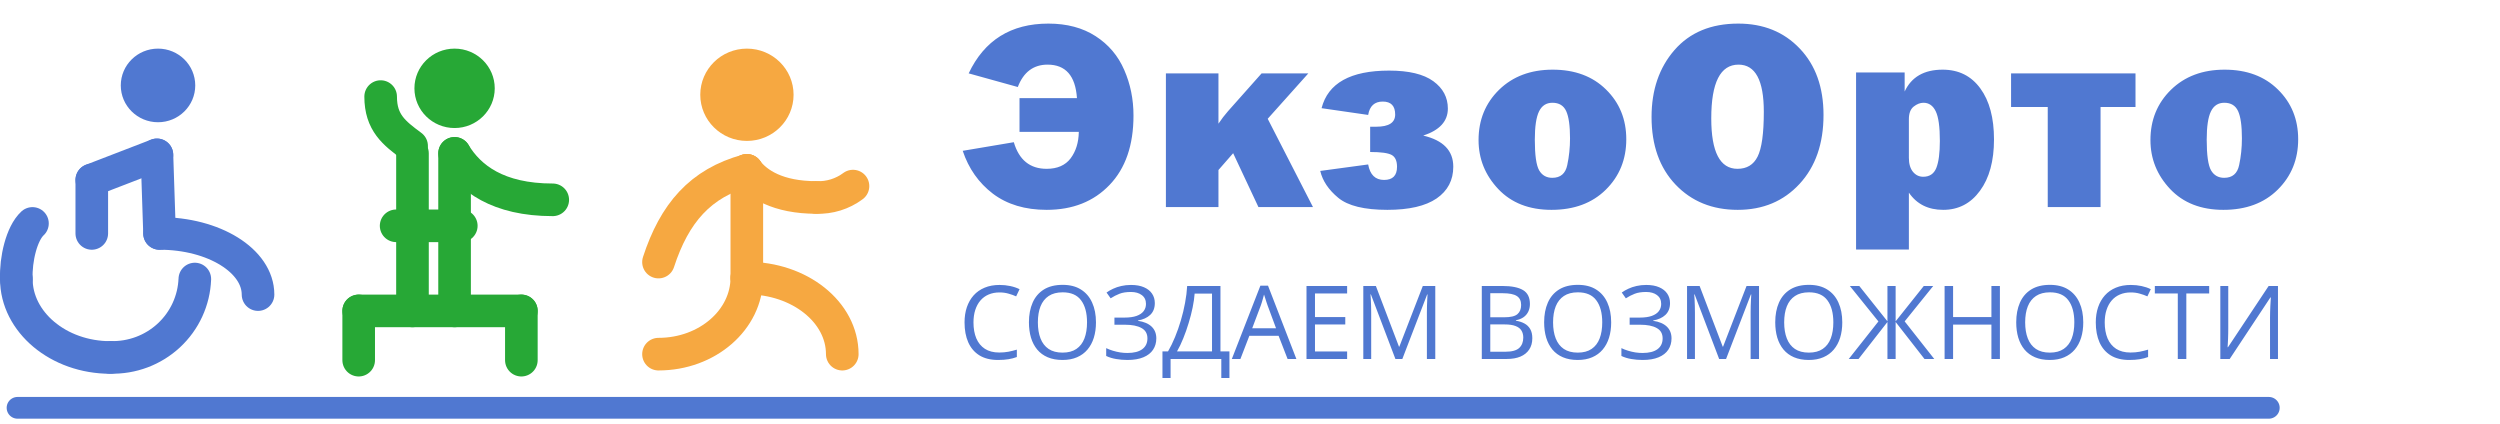 <?xml version="1.0" encoding="UTF-8"?> <svg xmlns="http://www.w3.org/2000/svg" width="230" height="39" viewBox="0 0 230 39" fill="none"> <g clip-path="url(#clip0_79_363)"> <path d="M41.821 11.779C43.861 11.779 45.516 10.143 45.516 8.126C45.516 6.108 43.861 4.473 41.821 4.473C39.781 4.473 38.127 6.108 38.127 8.126C38.127 10.143 39.781 11.779 41.821 11.779Z" fill="#27A836"></path> <path d="M41.821 14.109V28.603" stroke="#27A836" stroke-width="3" stroke-miterlimit="10" stroke-linecap="round"></path> <path d="M32.999 28.603H47.965" stroke="#27A836" stroke-width="3" stroke-miterlimit="10" stroke-linecap="round"></path> <path d="M37.948 28.603V14.109" stroke="#27A836" stroke-width="3" stroke-miterlimit="10" stroke-linecap="round"></path> <path d="M35.02 8.886C35.02 11.285 36.265 12.243 37.868 13.428" stroke="#27A836" stroke-width="3" stroke-miterlimit="10" stroke-linecap="round"></path> <path d="M41.821 14.109C43.205 16.39 45.804 18.384 50.853 18.384" stroke="#27A836" stroke-width="3" stroke-miterlimit="10" stroke-linecap="round"></path> <path d="M36.444 20.774H42.439" stroke="#27A836" stroke-width="3" stroke-miterlimit="10" stroke-linecap="round"></path> <path d="M32.999 28.603V33.135" stroke="#27A836" stroke-width="3" stroke-miterlimit="10" stroke-linecap="round"></path> <path d="M47.965 28.603V33.135" stroke="#27A836" stroke-width="3" stroke-miterlimit="10" stroke-linecap="round"></path> <path d="M14.538 11.246C16.43 11.246 17.963 9.73 17.963 7.859C17.963 5.989 16.43 4.473 14.538 4.473C12.646 4.473 11.112 5.989 11.112 7.859C11.112 9.73 12.646 11.246 14.538 11.246Z" fill="#5078D1"></path> <path d="M14.438 14.247L8.444 16.558" stroke="#5078D1" stroke-width="3" stroke-miterlimit="10" stroke-linecap="round"></path> <path d="M8.444 21.475V16.558" stroke="#5078D1" stroke-width="3" stroke-miterlimit="10" stroke-linecap="round"></path> <path d="M14.438 14.247L14.678 21.475" stroke="#5078D1" stroke-width="3" stroke-miterlimit="10" stroke-linecap="round"></path> <path d="M23.739 27.102C23.739 23.992 19.686 21.475 14.677 21.475" stroke="#5078D1" stroke-width="3" stroke-miterlimit="10" stroke-linecap="round"></path> <path d="M17.924 25.671C17.848 27.645 16.99 29.509 15.536 30.859C14.081 32.209 12.148 32.935 10.157 32.879" stroke="#5078D1" stroke-width="3" stroke-miterlimit="10" stroke-linecap="round"></path> <path d="M1.503 25.671C1.503 29.62 5.367 32.888 10.156 32.888" stroke="#5078D1" stroke-width="3" stroke-miterlimit="10" stroke-linecap="round"></path> <path d="M1.503 25.671C1.434 23.844 1.991 21.475 2.987 20.556" stroke="#5078D1" stroke-width="3" stroke-miterlimit="10" stroke-linecap="round"></path> <path d="M68.717 12.964C71.087 12.964 73.009 11.063 73.009 8.718C73.009 6.373 71.087 4.473 68.717 4.473C66.347 4.473 64.425 6.373 64.425 8.718C64.425 11.063 66.347 12.964 68.717 12.964Z" fill="#F6A841"></path> <path d="M60.581 24.111C62.045 19.618 64.425 16.844 68.717 15.679" stroke="#F6A841" stroke-width="3" stroke-linecap="round" stroke-linejoin="round"></path> <path d="M68.707 15.679C69.653 16.923 71.565 18.167 75.1 18.167" stroke="#F6A841" stroke-width="3" stroke-linecap="round" stroke-linejoin="round"></path> <path d="M78.475 17.121C77.508 17.842 76.32 18.211 75.11 18.167" stroke="#F6A841" stroke-width="3" stroke-linecap="round" stroke-linejoin="round"></path> <path d="M68.707 25.543C68.707 29.413 65.082 32.582 60.581 32.582" stroke="#F6A841" stroke-width="3" stroke-linecap="round" stroke-linejoin="round"></path> <path d="M77.489 32.582C77.489 28.712 73.566 25.582 68.717 25.582" stroke="#F6A841" stroke-width="3" stroke-linecap="round" stroke-linejoin="round"></path> <path d="M68.707 25.543V15.669" stroke="#F6A841" stroke-width="3" stroke-linecap="round" stroke-linejoin="round"></path> <path d="M93.795 12.133V9.028H99.08C98.942 6.974 98.041 5.946 96.377 5.946C95.078 5.946 94.164 6.633 93.637 8.005L89.118 6.75C90.564 3.698 93.007 2.171 96.45 2.171C98.155 2.171 99.604 2.557 100.798 3.328C101.991 4.099 102.868 5.135 103.428 6.434C103.996 7.725 104.281 9.121 104.281 10.623C104.281 13.359 103.546 15.49 102.076 17.017C100.615 18.543 98.687 19.306 96.292 19.306C94.311 19.306 92.662 18.811 91.347 17.82C90.04 16.822 89.114 15.507 88.57 13.875L93.271 13.083C93.75 14.715 94.757 15.531 96.292 15.531C97.274 15.531 98.009 15.21 98.496 14.569C98.983 13.919 99.235 13.107 99.251 12.133H93.795ZM116.629 10.928L120.794 19.05H115.776L113.45 14.094L112.098 15.641V19.05H107.263V6.75H112.098V11.378C112.374 10.964 112.663 10.586 112.963 10.245L116.068 6.75H120.367L116.629 10.928ZM126.054 13.984V11.658H126.614C127.775 11.658 128.356 11.285 128.356 10.538C128.356 9.742 127.974 9.344 127.211 9.344C126.456 9.344 126.009 9.754 125.871 10.574L121.584 9.953C122.177 7.647 124.247 6.495 127.795 6.495C129.614 6.495 130.97 6.819 131.863 7.469C132.756 8.118 133.203 8.959 133.203 9.99C133.203 11.151 132.448 11.979 130.937 12.474C132.78 12.905 133.702 13.858 133.702 15.336C133.702 16.578 133.19 17.553 132.167 18.259C131.144 18.957 129.634 19.306 127.637 19.306C125.518 19.306 124.012 18.937 123.119 18.198C122.226 17.459 121.674 16.635 121.463 15.726L125.871 15.129C126.042 16.079 126.529 16.554 127.333 16.554C128.128 16.554 128.526 16.152 128.526 15.348C128.526 14.796 128.36 14.431 128.027 14.252C127.694 14.074 127.036 13.984 126.054 13.984ZM142.737 19.306C140.683 19.306 139.051 18.669 137.842 17.394C136.632 16.111 136.027 14.61 136.027 12.888C136.027 11.037 136.656 9.494 137.915 8.26C139.181 7.026 140.825 6.409 142.847 6.409C144.885 6.409 146.521 7.018 147.755 8.236C148.997 9.454 149.618 10.98 149.618 12.815C149.618 14.666 148.989 16.213 147.731 17.455C146.48 18.689 144.816 19.306 142.737 19.306ZM142.81 16.359C143.566 16.359 144.024 15.969 144.187 15.19C144.357 14.402 144.442 13.582 144.442 12.73C144.442 11.569 144.325 10.733 144.089 10.221C143.854 9.71 143.432 9.454 142.823 9.454C142.262 9.454 141.852 9.718 141.593 10.245C141.333 10.773 141.203 11.642 141.203 12.852C141.203 14.273 141.337 15.214 141.605 15.677C141.873 16.132 142.275 16.359 142.81 16.359ZM159.872 19.306C157.533 19.306 155.625 18.531 154.148 16.98C152.678 15.43 151.943 13.355 151.943 10.757C151.943 8.273 152.646 6.223 154.05 4.607C155.463 2.983 157.42 2.171 159.92 2.171C162.234 2.171 164.118 2.934 165.571 4.461C167.032 5.987 167.763 8.025 167.763 10.574C167.763 13.213 167.028 15.328 165.559 16.919C164.089 18.511 162.194 19.306 159.872 19.306ZM159.847 15.531C160.708 15.531 161.325 15.158 161.698 14.411C162.08 13.655 162.271 12.279 162.271 10.282C162.271 7.392 161.495 5.946 159.945 5.946C158.272 5.946 157.436 7.595 157.436 10.891C157.436 13.984 158.24 15.531 159.847 15.531ZM175.617 22.96H170.758V6.665H175.228V8.419C175.853 7.079 177.018 6.409 178.723 6.409C180.2 6.409 181.357 6.986 182.194 8.139C183.03 9.283 183.448 10.846 183.448 12.827C183.448 14.808 183.018 16.383 182.157 17.553C181.305 18.722 180.176 19.306 178.772 19.306C177.391 19.306 176.34 18.779 175.617 17.723V22.96ZM175.617 14.52C175.617 15.072 175.743 15.502 175.995 15.811C176.247 16.111 176.559 16.262 176.933 16.262C177.517 16.262 177.919 15.994 178.138 15.458C178.357 14.914 178.467 14.082 178.467 12.961C178.467 11.67 178.341 10.765 178.09 10.245C177.838 9.718 177.46 9.454 176.957 9.454C176.657 9.454 176.356 9.572 176.056 9.807C175.763 10.043 175.617 10.428 175.617 10.964V14.52ZM188.392 19.05V9.844H185.018V6.75H196.466V9.844H193.251V19.05H188.392ZM204.551 19.306C202.497 19.306 200.865 18.669 199.656 17.394C198.446 16.111 197.841 14.61 197.841 12.888C197.841 11.037 198.47 9.494 199.729 8.26C200.995 7.026 202.639 6.409 204.661 6.409C206.699 6.409 208.335 7.018 209.569 8.236C210.811 9.454 211.432 10.98 211.432 12.815C211.432 14.666 210.803 16.213 209.545 17.455C208.294 18.689 206.63 19.306 204.551 19.306ZM204.625 16.359C205.38 16.359 205.838 15.969 206.001 15.19C206.171 14.402 206.256 13.582 206.256 12.73C206.256 11.569 206.139 10.733 205.903 10.221C205.668 9.71 205.246 9.454 204.637 9.454C204.076 9.454 203.666 9.718 203.407 10.245C203.147 10.773 203.017 11.642 203.017 12.852C203.017 14.273 203.151 15.214 203.419 15.677C203.687 16.132 204.089 16.359 204.625 16.359Z" fill="#5078D1"></path> <path d="M91.953 26.904C91.582 26.904 91.248 26.968 90.951 27.096C90.657 27.222 90.406 27.405 90.198 27.647C89.993 27.886 89.836 28.175 89.725 28.515C89.615 28.855 89.56 29.238 89.56 29.663C89.56 30.227 89.647 30.716 89.822 31.133C89.999 31.546 90.263 31.866 90.612 32.093C90.964 32.319 91.403 32.432 91.93 32.432C92.23 32.432 92.511 32.408 92.775 32.359C93.041 32.307 93.299 32.242 93.55 32.166V32.846C93.306 32.937 93.049 33.005 92.779 33.048C92.51 33.093 92.19 33.117 91.819 33.117C91.137 33.117 90.566 32.976 90.106 32.694C89.65 32.409 89.308 32.008 89.078 31.491C88.851 30.974 88.738 30.363 88.738 29.659C88.738 29.151 88.808 28.687 88.949 28.267C89.093 27.845 89.301 27.48 89.574 27.174C89.849 26.868 90.186 26.633 90.584 26.467C90.985 26.299 91.444 26.215 91.962 26.215C92.302 26.215 92.629 26.248 92.944 26.316C93.26 26.383 93.544 26.48 93.799 26.605L93.486 27.266C93.272 27.168 93.036 27.084 92.779 27.014C92.525 26.94 92.249 26.904 91.953 26.904ZM100.829 29.659C100.829 30.176 100.763 30.648 100.631 31.073C100.5 31.495 100.304 31.86 100.044 32.166C99.787 32.469 99.467 32.703 99.084 32.868C98.701 33.034 98.257 33.117 97.752 33.117C97.232 33.117 96.777 33.034 96.388 32.868C96.003 32.703 95.681 32.468 95.424 32.161C95.17 31.855 94.979 31.489 94.85 31.064C94.725 30.638 94.662 30.167 94.662 29.649C94.662 28.964 94.775 28.362 95.002 27.845C95.228 27.328 95.571 26.925 96.03 26.637C96.493 26.349 97.071 26.206 97.766 26.206C98.43 26.206 98.989 26.348 99.442 26.633C99.898 26.917 100.243 27.318 100.475 27.836C100.711 28.35 100.829 28.958 100.829 29.659ZM95.484 29.659C95.484 30.228 95.565 30.721 95.727 31.137C95.889 31.554 96.137 31.875 96.471 32.102C96.808 32.328 97.235 32.441 97.752 32.441C98.273 32.441 98.698 32.328 99.029 32.102C99.362 31.875 99.609 31.554 99.768 31.137C99.927 30.721 100.007 30.228 100.007 29.659C100.007 28.792 99.825 28.116 99.46 27.629C99.099 27.139 98.534 26.894 97.766 26.894C97.246 26.894 96.817 27.006 96.48 27.23C96.144 27.453 95.892 27.771 95.727 28.185C95.565 28.595 95.484 29.086 95.484 29.659ZM106.243 27.886C106.243 28.342 106.102 28.703 105.82 28.97C105.539 29.233 105.162 29.405 104.691 29.484V29.516C105.242 29.596 105.661 29.773 105.949 30.049C106.237 30.325 106.381 30.686 106.381 31.133C106.381 31.528 106.281 31.875 106.082 32.175C105.886 32.472 105.591 32.703 105.196 32.868C104.801 33.034 104.31 33.117 103.722 33.117C103.358 33.117 103.01 33.087 102.68 33.029C102.349 32.974 102.046 32.881 101.77 32.749V32.028C101.96 32.12 102.165 32.2 102.386 32.267C102.606 32.334 102.83 32.386 103.056 32.423C103.286 32.457 103.505 32.474 103.713 32.474C104.319 32.474 104.778 32.357 105.09 32.125C105.406 31.889 105.563 31.558 105.563 31.133C105.563 30.695 105.381 30.377 105.017 30.178C104.656 29.976 104.147 29.875 103.492 29.875H102.528V29.218H103.46C103.901 29.218 104.267 29.167 104.558 29.066C104.849 28.962 105.066 28.817 105.21 28.63C105.357 28.44 105.43 28.217 105.43 27.96C105.43 27.608 105.302 27.337 105.044 27.147C104.79 26.957 104.458 26.862 104.048 26.862C103.622 26.862 103.27 26.917 102.992 27.027C102.713 27.135 102.442 27.274 102.179 27.445L101.802 26.913C101.98 26.784 102.182 26.668 102.409 26.564C102.635 26.456 102.886 26.372 103.162 26.311C103.437 26.247 103.734 26.215 104.053 26.215C104.527 26.215 104.927 26.287 105.251 26.43C105.576 26.571 105.822 26.767 105.99 27.018C106.159 27.269 106.243 27.559 106.243 27.886ZM112.282 26.311V32.327H113.108V34.779H112.36V33.025H107.694V34.779H106.946V32.327H107.46C107.689 31.935 107.904 31.495 108.103 31.009C108.305 30.519 108.484 30.008 108.64 29.475C108.799 28.939 108.928 28.402 109.026 27.863C109.127 27.324 109.191 26.807 109.219 26.311H112.282ZM111.505 27.014H109.907C109.88 27.393 109.819 27.817 109.724 28.286C109.629 28.751 109.506 29.229 109.356 29.718C109.209 30.208 109.044 30.678 108.86 31.128C108.68 31.578 108.488 31.978 108.286 32.327H111.505V27.014ZM118.458 33.025L117.631 30.894H114.94L114.118 33.025H113.329L115.955 26.284H116.658L119.266 33.025H118.458ZM117.397 30.201L116.612 28.084C116.593 28.029 116.563 27.938 116.52 27.813C116.48 27.687 116.439 27.557 116.396 27.422C116.353 27.288 116.318 27.179 116.29 27.096C116.26 27.222 116.226 27.347 116.189 27.473C116.156 27.595 116.122 27.71 116.088 27.817C116.055 27.921 116.026 28.01 116.001 28.084L115.202 30.201H117.397ZM123.936 33.025H120.198V26.311H123.936V27H120.979V29.172H123.766V29.852H120.979V32.336H123.936V33.025ZM128.377 33.025L126.122 27.082H126.085C126.097 27.208 126.108 27.361 126.117 27.542C126.127 27.722 126.134 27.92 126.14 28.134C126.146 28.345 126.15 28.561 126.15 28.782V33.025H125.424V26.311H126.581L128.707 31.895H128.739L130.898 26.311H132.046V33.025H131.274V28.727C131.274 28.527 131.277 28.328 131.283 28.13C131.29 27.927 131.297 27.738 131.306 27.56C131.316 27.38 131.325 27.223 131.334 27.092H131.297L129.015 33.025H128.377ZM136.325 26.311H138.227C139.065 26.311 139.696 26.437 140.119 26.688C140.541 26.939 140.752 27.366 140.752 27.969C140.752 28.229 140.702 28.463 140.601 28.671C140.503 28.877 140.359 29.046 140.169 29.181C139.979 29.316 139.745 29.409 139.466 29.461V29.507C139.76 29.553 140.021 29.637 140.247 29.76C140.474 29.882 140.651 30.054 140.78 30.274C140.908 30.494 140.973 30.775 140.973 31.114C140.973 31.528 140.876 31.877 140.683 32.161C140.494 32.446 140.224 32.662 139.875 32.809C139.526 32.953 139.113 33.025 138.635 33.025H136.325V26.311ZM137.106 29.19H138.392C138.977 29.19 139.381 29.094 139.604 28.901C139.831 28.708 139.944 28.427 139.944 28.056C139.944 27.673 139.809 27.398 139.54 27.23C139.274 27.061 138.848 26.977 138.263 26.977H137.106V29.19ZM137.106 29.847V32.359H138.502C139.099 32.359 139.522 32.242 139.77 32.01C140.018 31.774 140.141 31.457 140.141 31.059C140.141 30.805 140.085 30.588 139.972 30.407C139.861 30.227 139.681 30.089 139.43 29.994C139.182 29.896 138.85 29.847 138.433 29.847H137.106ZM148.228 29.659C148.228 30.176 148.162 30.648 148.031 31.073C147.899 31.495 147.703 31.86 147.443 32.166C147.186 32.469 146.866 32.703 146.483 32.868C146.1 33.034 145.657 33.117 145.151 33.117C144.631 33.117 144.176 33.034 143.788 32.868C143.402 32.703 143.08 32.468 142.823 32.161C142.569 31.855 142.378 31.489 142.249 31.064C142.124 30.638 142.061 30.167 142.061 29.649C142.061 28.964 142.174 28.362 142.401 27.845C142.627 27.328 142.97 26.925 143.429 26.637C143.892 26.349 144.47 26.206 145.165 26.206C145.83 26.206 146.388 26.348 146.841 26.633C147.297 26.917 147.642 27.318 147.875 27.836C148.11 28.35 148.228 28.958 148.228 29.659ZM142.883 29.659C142.883 30.228 142.964 30.721 143.126 31.137C143.289 31.554 143.537 31.875 143.87 32.102C144.207 32.328 144.634 32.441 145.151 32.441C145.672 32.441 146.097 32.328 146.428 32.102C146.762 31.875 147.008 31.554 147.167 31.137C147.327 30.721 147.406 30.228 147.406 29.659C147.406 28.792 147.224 28.116 146.86 27.629C146.498 27.139 145.934 26.894 145.165 26.894C144.645 26.894 144.216 27.006 143.879 27.23C143.543 27.453 143.292 27.771 143.126 28.185C142.964 28.595 142.883 29.086 142.883 29.659ZM153.642 27.886C153.642 28.342 153.501 28.703 153.22 28.97C152.938 29.233 152.561 29.405 152.09 29.484V29.516C152.641 29.596 153.06 29.773 153.348 30.049C153.636 30.325 153.78 30.686 153.78 31.133C153.78 31.528 153.68 31.875 153.481 32.175C153.285 32.472 152.99 32.703 152.595 32.868C152.2 33.034 151.709 33.117 151.121 33.117C150.757 33.117 150.409 33.087 150.079 33.029C149.748 32.974 149.445 32.881 149.169 32.749V32.028C149.359 32.12 149.564 32.2 149.785 32.267C150.005 32.334 150.229 32.386 150.455 32.423C150.685 32.457 150.904 32.474 151.112 32.474C151.718 32.474 152.177 32.357 152.49 32.125C152.805 31.889 152.962 31.558 152.962 31.133C152.962 30.695 152.78 30.377 152.416 30.178C152.055 29.976 151.547 29.875 150.891 29.875H149.927V29.218H150.859C151.3 29.218 151.666 29.167 151.957 29.066C152.248 28.962 152.465 28.817 152.609 28.63C152.756 28.44 152.829 28.217 152.829 27.96C152.829 27.608 152.701 27.337 152.444 27.147C152.189 26.957 151.857 26.862 151.447 26.862C151.022 26.862 150.67 26.917 150.391 27.027C150.112 27.135 149.841 27.274 149.578 27.445L149.202 26.913C149.379 26.784 149.581 26.668 149.808 26.564C150.034 26.456 150.285 26.372 150.561 26.311C150.836 26.247 151.133 26.215 151.452 26.215C151.926 26.215 152.326 26.287 152.65 26.43C152.975 26.571 153.221 26.767 153.39 27.018C153.558 27.269 153.642 27.559 153.642 27.886ZM158.161 33.025L155.906 27.082H155.869C155.882 27.208 155.892 27.361 155.901 27.542C155.911 27.722 155.918 27.92 155.924 28.134C155.93 28.345 155.934 28.561 155.934 28.782V33.025H155.208V26.311H156.365L158.491 31.895H158.523L160.682 26.311H161.83V33.025H161.058V28.727C161.058 28.527 161.061 28.328 161.067 28.13C161.074 27.927 161.081 27.738 161.09 27.56C161.1 27.38 161.109 27.223 161.118 27.092H161.081L158.799 33.025H158.161ZM169.489 29.659C169.489 30.176 169.423 30.648 169.292 31.073C169.16 31.495 168.964 31.86 168.704 32.166C168.447 32.469 168.127 32.703 167.744 32.868C167.362 33.034 166.918 33.117 166.413 33.117C165.892 33.117 165.438 33.034 165.049 32.868C164.663 32.703 164.342 32.468 164.084 32.161C163.83 31.855 163.639 31.489 163.51 31.064C163.385 30.638 163.322 30.167 163.322 29.649C163.322 28.964 163.435 28.362 163.662 27.845C163.889 27.328 164.231 26.925 164.691 26.637C165.153 26.349 165.731 26.206 166.426 26.206C167.091 26.206 167.649 26.348 168.102 26.633C168.559 26.917 168.903 27.318 169.136 27.836C169.371 28.35 169.489 28.958 169.489 29.659ZM164.144 29.659C164.144 30.228 164.225 30.721 164.388 31.137C164.55 31.554 164.798 31.875 165.131 32.102C165.468 32.328 165.895 32.441 166.413 32.441C166.933 32.441 167.359 32.328 167.689 32.102C168.023 31.875 168.269 31.554 168.429 31.137C168.588 30.721 168.667 30.228 168.667 29.659C168.667 28.792 168.485 28.116 168.121 27.629C167.76 27.139 167.195 26.894 166.426 26.894C165.906 26.894 165.477 27.006 165.141 27.23C164.804 27.453 164.553 27.771 164.388 28.185C164.225 28.595 164.144 29.086 164.144 29.659ZM172.814 29.571L170.187 26.311H171.055L173.645 29.562V26.311H174.398V29.562L176.988 26.311H177.856L175.229 29.567L177.952 33.025H177.052L174.398 29.622V33.025H173.645V29.622L170.986 33.025H170.086L172.814 29.571ZM183.991 33.025H183.21V29.861H179.684V33.025H178.903V26.311H179.684V29.172H183.21V26.311H183.991V33.025ZM191.66 29.659C191.66 30.176 191.594 30.648 191.462 31.073C191.331 31.495 191.135 31.86 190.874 32.166C190.617 32.469 190.297 32.703 189.915 32.868C189.532 33.034 189.088 33.117 188.583 33.117C188.063 33.117 187.608 33.034 187.219 32.868C186.833 32.703 186.512 32.468 186.255 32.161C186.001 31.855 185.809 31.489 185.681 31.064C185.555 30.638 185.493 30.167 185.493 29.649C185.493 28.964 185.606 28.362 185.832 27.845C186.059 27.328 186.402 26.925 186.861 26.637C187.323 26.349 187.902 26.206 188.597 26.206C189.261 26.206 189.82 26.348 190.273 26.633C190.729 26.917 191.073 27.318 191.306 27.836C191.542 28.35 191.66 28.958 191.66 29.659ZM186.315 29.659C186.315 30.228 186.396 30.721 186.558 31.137C186.72 31.554 186.968 31.875 187.302 32.102C187.639 32.328 188.066 32.441 188.583 32.441C189.103 32.441 189.529 32.328 189.86 32.102C190.193 31.875 190.44 31.554 190.599 31.137C190.758 30.721 190.838 30.228 190.838 29.659C190.838 28.792 190.656 28.116 190.291 27.629C189.93 27.139 189.365 26.894 188.597 26.894C188.076 26.894 187.648 27.006 187.311 27.23C186.974 27.453 186.723 27.771 186.558 28.185C186.396 28.595 186.315 29.086 186.315 29.659ZM196.027 26.904C195.656 26.904 195.323 26.968 195.026 27.096C194.732 27.222 194.481 27.405 194.273 27.647C194.067 27.886 193.91 28.175 193.8 28.515C193.689 28.855 193.634 29.238 193.634 29.663C193.634 30.227 193.722 30.716 193.896 31.133C194.074 31.546 194.337 31.866 194.686 32.093C195.038 32.319 195.477 32.432 196.004 32.432C196.304 32.432 196.585 32.408 196.849 32.359C197.115 32.307 197.374 32.242 197.625 32.166V32.846C197.38 32.937 197.123 33.005 196.853 33.048C196.584 33.093 196.264 33.117 195.894 33.117C195.211 33.117 194.64 32.976 194.181 32.694C193.725 32.409 193.382 32.008 193.152 31.491C192.926 30.974 192.812 30.363 192.812 29.659C192.812 29.151 192.883 28.687 193.024 28.267C193.167 27.845 193.376 27.48 193.648 27.174C193.924 26.868 194.26 26.633 194.658 26.467C195.059 26.299 195.519 26.215 196.036 26.215C196.376 26.215 196.703 26.248 197.019 26.316C197.334 26.383 197.619 26.48 197.873 26.605L197.56 27.266C197.346 27.168 197.11 27.084 196.853 27.014C196.599 26.94 196.324 26.904 196.027 26.904ZM201.142 33.025H200.357V27H198.245V26.311H203.245V27H201.142V33.025ZM204.269 26.311H205V30.191C205 30.338 204.998 30.499 204.995 30.674C204.992 30.845 204.987 31.013 204.981 31.179C204.975 31.344 204.967 31.494 204.958 31.629C204.952 31.763 204.946 31.867 204.94 31.941H204.977L208.715 26.311H209.573V33.025H208.843V29.19C208.843 29.028 208.846 28.857 208.852 28.676C208.858 28.492 208.865 28.315 208.871 28.143C208.88 27.972 208.889 27.819 208.898 27.684C208.907 27.546 208.914 27.441 208.917 27.367H208.875L205.133 33.025H204.269V26.311Z" fill="#5078D1"></path> <path d="M1.613 37.519H208.73" stroke="#5078D1" stroke-width="2" stroke-miterlimit="10" stroke-linecap="round"></path> </g> <defs> <clipPath id="clip0_79_363"> <rect width="230" height="39" fill="white"></rect> </clipPath> </defs> </svg> 
